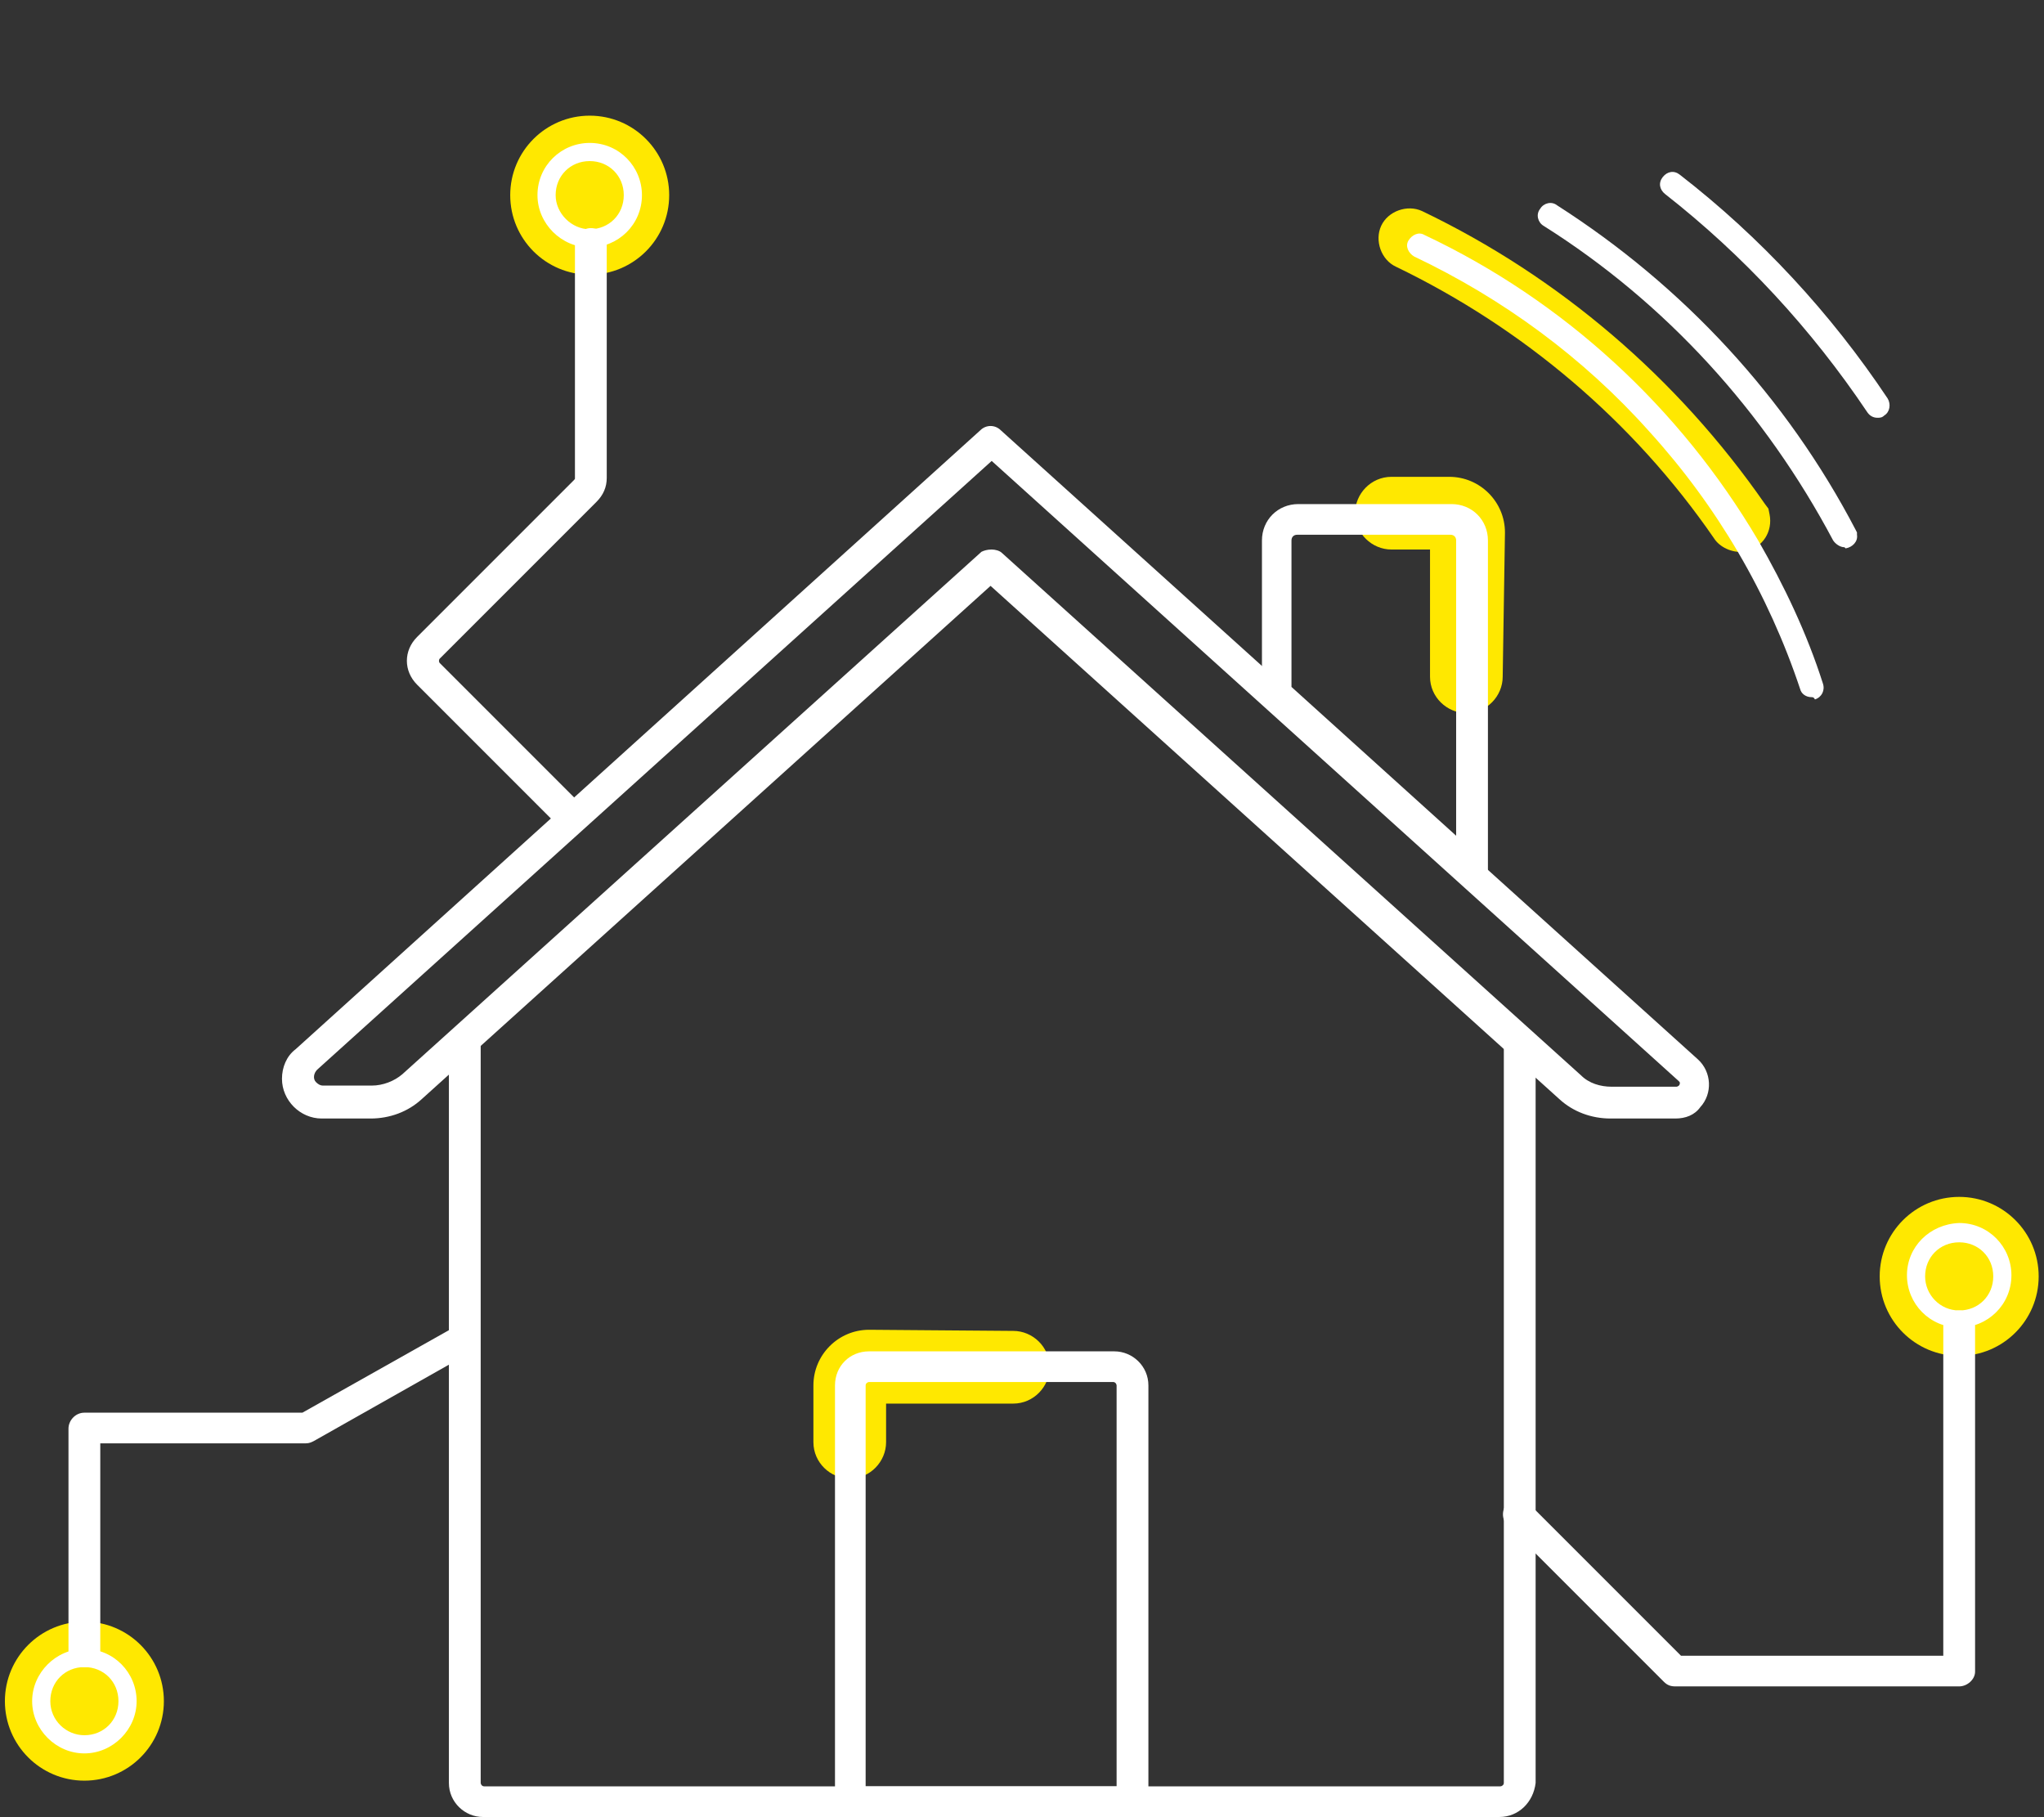 <?xml version="1.0" encoding="utf-8"?>
<!-- Generator: Adobe Illustrator 26.0.1, SVG Export Plug-In . SVG Version: 6.00 Build 0)  -->
<svg version="1.1" id="Calque_1" xmlns="http://www.w3.org/2000/svg" xmlns:xlink="http://www.w3.org/1999/xlink" x="0px" y="0px"
	 viewBox="0 0 180 160" style="enable-background:new 0 0 180 160;" xml:space="preserve">
<rect x="0" y="0" width="180" height="160" fill="#333333" stroke="none"/>
<style type="text/css">
	.st0{fill:#FFE800;}
	.st1{fill:#FFFFFF;}
</style>
<g id="Groupe_8" transform="translate(-84.469 -112.716)">
	<path id="Tracé_29" class="st0" d="M161,229.8c-2.7,0-4.9,2.2-4.9,4.9v5c0,1.8,1.5,3.2,3.2,3.2c0,0,0,0,0,0l0,0
		c1.8,0,3.2-1.5,3.2-3.2l0,0v-3.4h11.2c1.8,0,3.2-1.5,3.2-3.2l0,0l0,0c0-1.8-1.5-3.2-3.2-3.2h0L161,229.8z"/>
	<path id="Tracé_30" class="st0" d="M217,159.6c0-2.7-2.2-4.9-4.9-4.9h-5.1c-1.8,0-3.2,1.5-3.2,3.2c0,0,0,0,0,0l0,0
		c0,1.8,1.5,3.2,3.2,3.2c0,0,0,0,0,0h3.4v11.2c0,1.8,1.5,3.2,3.2,3.2l0,0l0,0c1.8,0,3.2-1.5,3.2-3.2v0L217,159.6z"/>
	<path id="Tracé_31" class="st0" d="M238,161.3c-1,0.1-2.1-0.4-2.6-1.2c-7.1-10.3-16.8-18.5-28-23.9c-1.3-0.6-1.9-2.3-1.3-3.6
		c0.6-1.3,2.3-1.9,3.6-1.3c12.1,5.8,22.5,14.7,30.2,25.8l0.3,0.4l0.1,0.5c0.3,1.5-0.6,2.9-2,3.2C238.2,161.2,238.1,161.3,238,161.3z
		"/>
	<circle id="Ellipse_10" class="st0" cx="136.4" cy="129.9" r="7"/>
	<path id="Tracé_32" class="st1" d="M216.5,272.7H127c-1.6,0-3-1.3-3-3v-65.2c0-0.7,0.6-1.4,1.4-1.4c0.7,0,1.4,0.6,1.4,1.4v65.2
		c0,0.1,0.1,0.3,0.3,0.3l0,0h89.5c0.1,0,0.3-0.1,0.3-0.3l0,0v-65.2c0-0.7,0.6-1.4,1.4-1.4c0.7,0,1.4,0.6,1.4,1.4v65.2
		C219.5,271.4,218.2,272.7,216.5,272.7z"/>
	<path id="Tracé_33" class="st1" d="M232,211.2L232,211.2l-5.7,0c-1.7,0-3.3-0.6-4.5-1.7l-50.1-45.2l-50.1,45.2
		c-1.2,1.1-2.8,1.7-4.5,1.7l-4.3,0c-1.9,0-3.5-1.6-3.5-3.5c0-1,0.4-2,1.2-2.6l60.3-54.5c0.5-0.5,1.3-0.5,1.8,0l61.4,55.4
		c1.2,1.1,1.3,3,0.2,4.2C233.7,210.9,232.9,211.2,232,211.2L232,211.2z M171.8,161.1c0.3,0,0.7,0.1,0.9,0.3l51,46
		c0.7,0.7,1.7,1,2.7,1l5.7,0l0,0c0.1,0,0.3-0.1,0.3-0.3c0-0.1,0-0.1-0.1-0.2l-60.5-54.6l-59.4,53.6c-0.3,0.3-0.4,0.8-0.1,1.1
		c0.2,0.2,0.4,0.3,0.6,0.3l4.3,0c1,0,2-0.4,2.7-1l51-46C171.1,161.2,171.4,161.1,171.8,161.1L171.8,161.1z"/>
	<path id="Rectangle_6" class="st1" d="M161,231.7h21.6c1.6,0,3,1.3,3,3v38H158v-38C158,233,159.3,231.7,161,231.7z M182.8,270
		v-35.3c0-0.1-0.1-0.3-0.3-0.3H161c-0.1,0-0.3,0.1-0.3,0.3V270H182.8z"/>
	<path id="Tracé_34" class="st1" d="M214.1,190.7c-0.3,0-0.7-0.1-0.9-0.3l-17.2-15.6c-0.3-0.3-0.4-0.6-0.4-1v-13.5
		c0-1.8,1.4-3.2,3.2-3.2h13.5c1.8,0,3.2,1.4,3.2,3.2v29.1C215.4,190.1,214.8,190.7,214.1,190.7L214.1,190.7z M198.2,173.2l14.5,13.1
		v-26c0-0.3-0.2-0.5-0.5-0.5h-13.5c-0.3,0-0.5,0.2-0.5,0.5V173.2z"/>
	<path id="Tracé_35" class="st1" d="M134.5,185.7c-0.4,0-0.7-0.1-1-0.4L121.2,173c-1.2-1.2-1.2-3,0-4.2L135,155
		c0.1-0.1,0.1-0.1,0.1-0.2v-20.6c0-0.7,0.6-1.4,1.4-1.4s1.4,0.6,1.4,1.4l0,0v20.6c0,0.8-0.3,1.5-0.9,2.1l-13.8,13.8
		c-0.1,0.1-0.1,0.3,0,0.4l12.3,12.3c0.5,0.5,0.5,1.4,0,1.9C135.2,185.6,134.9,185.7,134.5,185.7L134.5,185.7z"/>
	<path id="Tracé_36" class="st1" d="M244,174.1c-0.5,0-0.9-0.3-1-0.7c-2.8-8.4-7.3-16.1-13.3-22.7c-5.8-6.5-12.9-11.7-20.7-15.4
		c-0.5-0.3-0.8-0.9-0.5-1.4c0.3-0.5,0.9-0.8,1.4-0.5c12.3,5.8,22.5,15.2,29.4,26.9c2.3,4,4.3,8.2,5.7,12.6c0.2,0.6-0.1,1.2-0.7,1.4
		C244.2,174.1,244.1,174.1,244,174.1L244,174.1z"/>
	<path id="Tracé_37" class="st1" d="M246.9,160.9c-0.4,0-0.8-0.3-1-0.6c-6-11.3-14.7-20.9-25.5-27.7c-0.5-0.3-0.7-1-0.3-1.5
		c0.3-0.5,1-0.7,1.5-0.3c0,0,0,0,0,0c11.1,7.1,20.2,16.9,26.3,28.6l0.1,0.2l0,0.2c0.1,0.6-0.4,1.1-1,1.2c0,0,0,0,0,0
		C246.9,160.9,246.9,160.9,246.9,160.9z"/>
	<path id="Tracé_38" class="st1" d="M249.8,149.5c-0.4,0-0.7-0.2-0.9-0.5c-4.9-7.3-10.9-13.8-17.8-19.2c-0.5-0.4-0.6-1-0.2-1.5
		c0.4-0.5,1-0.6,1.5-0.2c0,0,0,0,0,0c7.1,5.5,13.3,12.2,18.3,19.7c0.3,0.5,0.2,1.2-0.3,1.5C250.2,149.5,250,149.5,249.8,149.5
		L249.8,149.5z"/>
	<path id="Ellipse_11" class="st1" d="M136.4,125.3c2.6,0,4.6,2.1,4.6,4.6c0,2.6-2.1,4.6-4.6,4.6s-4.6-2.1-4.6-4.6l0,0
		C131.8,127.3,133.9,125.3,136.4,125.3z M136.4,132.9c1.7,0,3-1.3,3-3s-1.3-3-3-3c-1.7,0-3,1.3-3,3
		C133.4,131.5,134.8,132.9,136.4,132.9z"/>
	<circle id="Ellipse_12" class="st0" cx="257" cy="225.1" r="7"/>
	<path id="Ellipse_13" class="st1" d="M257,220.4c2.6,0,4.6,2.1,4.6,4.6c0,2.6-2.1,4.6-4.6,4.6c-2.6,0-4.6-2.1-4.6-4.6l0,0
		C252.4,222.5,254.4,220.5,257,220.4z M257,228.1c1.7,0,3-1.3,3-3s-1.3-3-3-3c-1.7,0-3,1.3-3,3C254,226.7,255.3,228.1,257,228.1z"/>
	<path id="Tracé_39" class="st1" d="M257,261.2h-25c-0.4,0-0.7-0.1-1-0.4l-13.8-13.8c-0.5-0.5-0.5-1.4,0-1.9c0.5-0.5,1.4-0.5,1.9,0
		l13.4,13.4h23.1v-29c0-0.7,0.6-1.4,1.4-1.4s1.4,0.6,1.4,1.4l0,0v30.4C258.4,260.6,257.7,261.2,257,261.2
		C257,261.2,257,261.2,257,261.2z"/>
	<circle id="Ellipse_14" class="st0" cx="91.9" cy="262.5" r="7"/>
	<path id="Ellipse_15" class="st1" d="M91.9,257.9c2.6,0,4.6,2.1,4.6,4.6s-2.1,4.6-4.6,4.6s-4.6-2.1-4.6-4.6l0,0
		C87.3,260,89.4,257.9,91.9,257.9z M91.9,265.5c1.7,0,3-1.3,3-3c0-1.7-1.3-3-3-3c-1.7,0-3,1.3-3,3C88.9,264.2,90.3,265.5,91.9,265.5
		z"/>
	<path id="Tracé_40" class="st1" d="M91.9,259.5c-0.7,0-1.4-0.6-1.4-1.4v-19.6c0-0.7,0.6-1.4,1.4-1.4h19.2l13.5-7.6
		c0.7-0.4,1.5-0.1,1.8,0.5c0.4,0.7,0.1,1.5-0.5,1.8l0,0l-13.8,7.8c-0.2,0.1-0.4,0.2-0.7,0.2H93.3v18.2
		C93.3,258.9,92.7,259.5,91.9,259.5C91.9,259.5,91.9,259.5,91.9,259.5z"/>
</g>
</svg>
